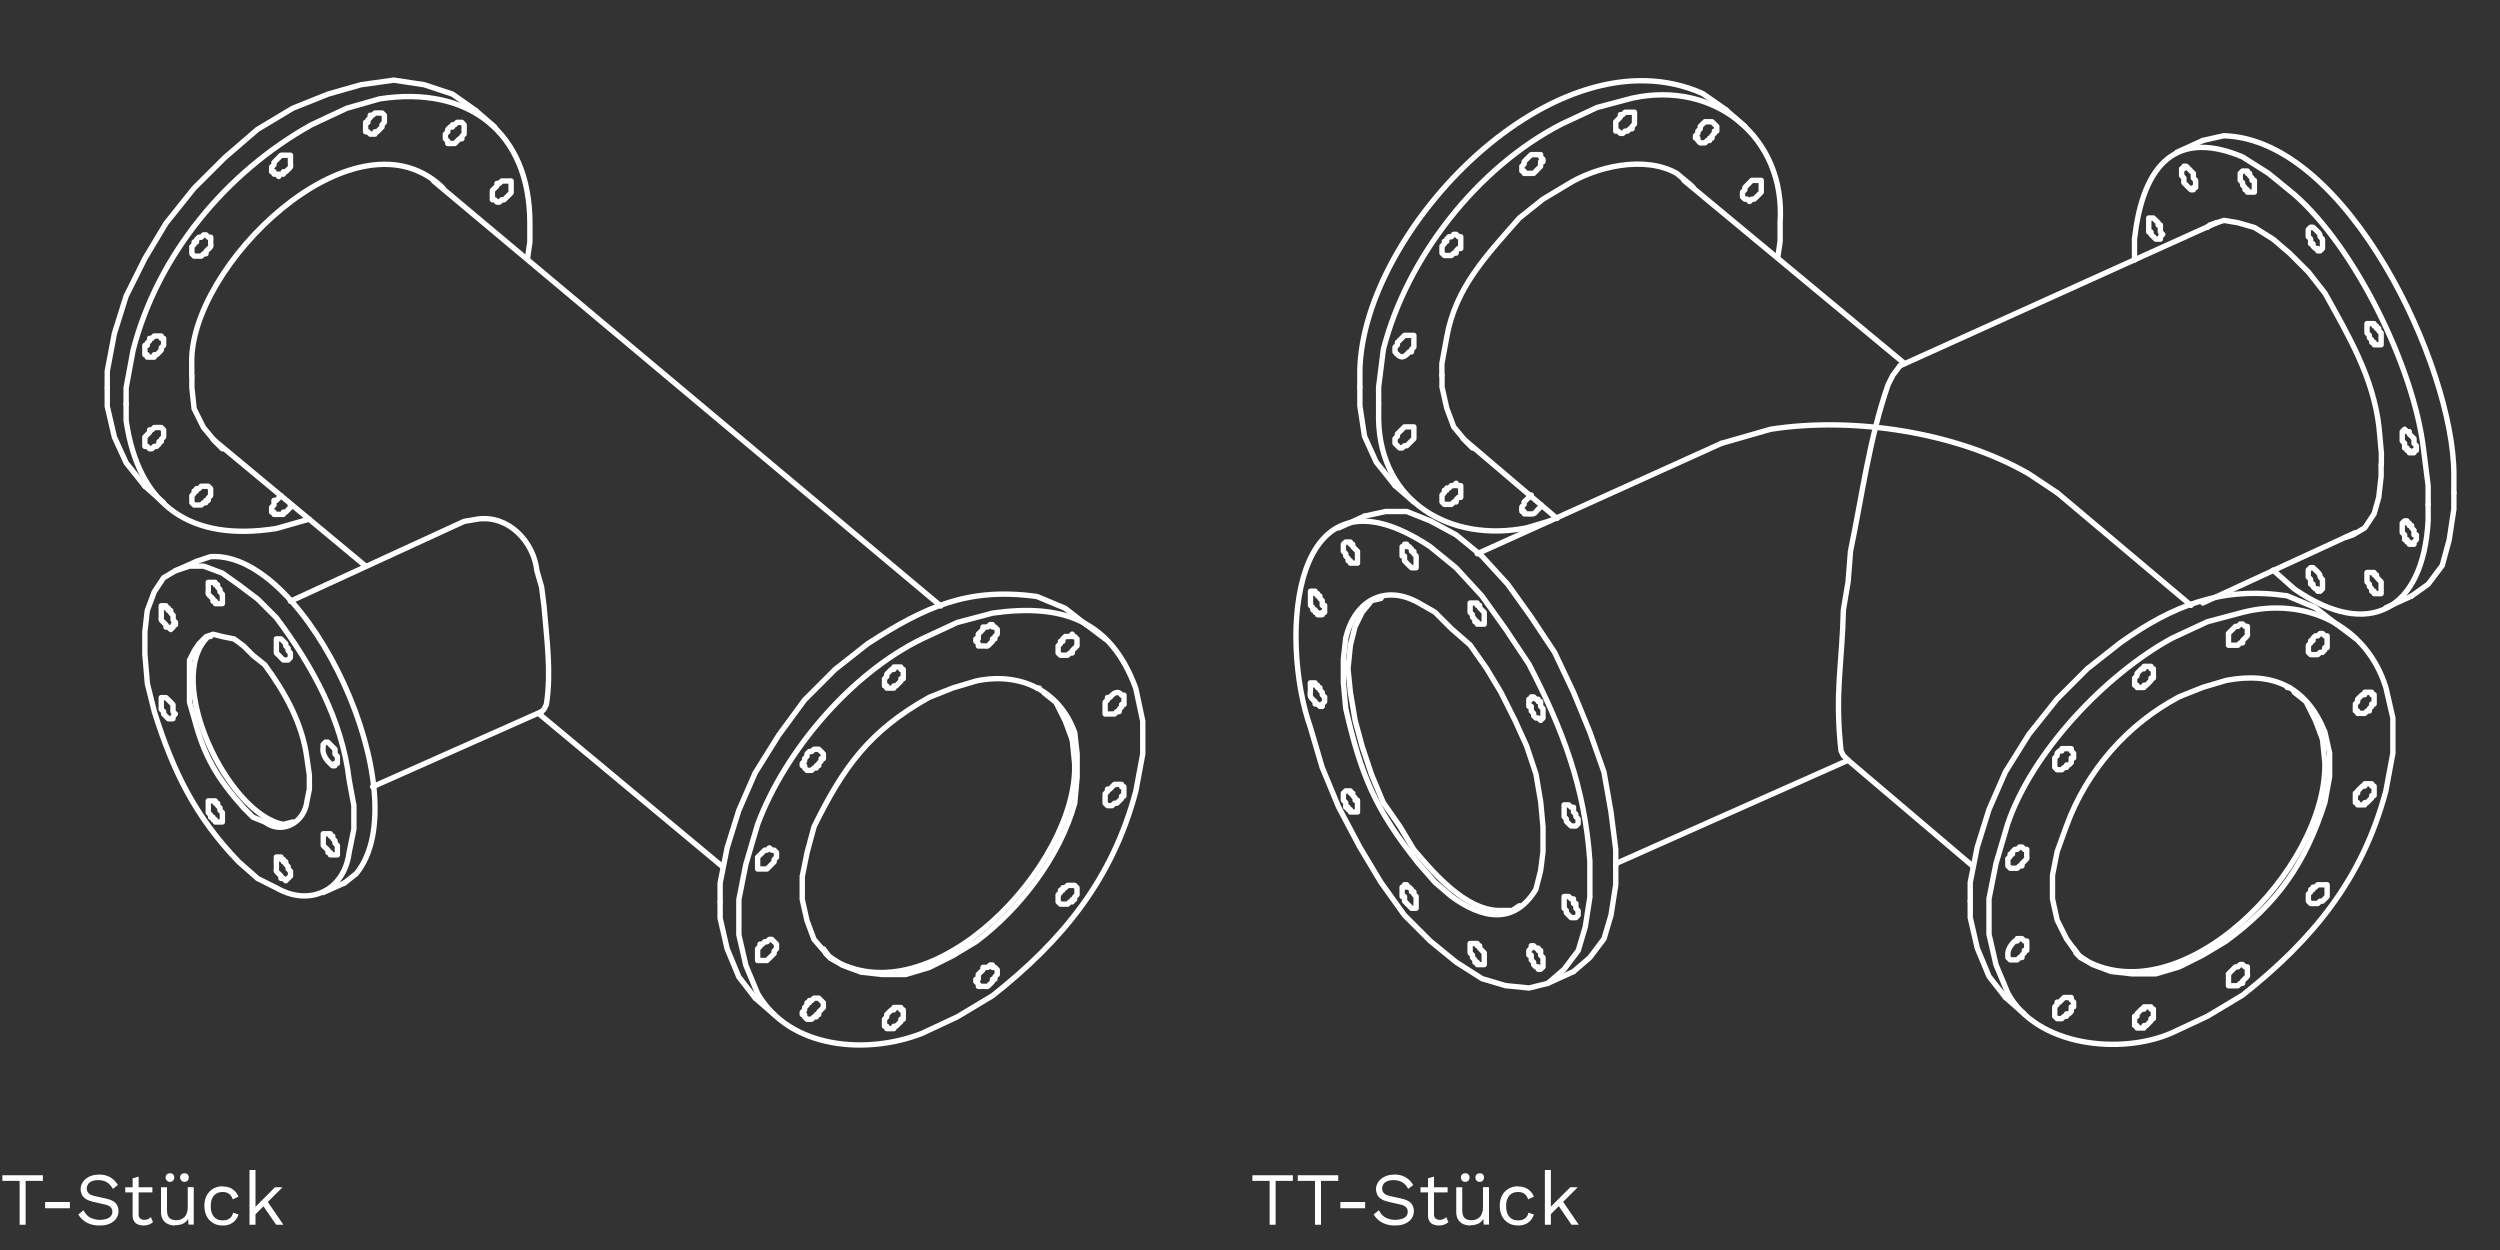 <?xml version="1.0" encoding="UTF-8"?><svg id="a" xmlns="http://www.w3.org/2000/svg" viewBox="0 0 200 100"><rect x="0" y="0" width="200" height="100" fill="#333333" stroke="none"/><defs><style>.b{fill:none;stroke:#fff;stroke-linecap:round;stroke-linejoin:round;stroke-width:.43px;}.c{fill:#fff;}</style></defs><path class="c" d="M3.43,94.02v.45h-1.38v3.51h-.48v-3.51H.19v-.45h3.24Z"/><path class="c" d="M5.59,96.16v.5h-1.98v-.5h1.98Z"/><path class="c" d="M7.9,93.96c.35,0,.65.07.9.21.25.14.46.35.63.63l-.4.31c-.15-.26-.31-.44-.5-.54-.19-.11-.41-.16-.67-.16-.21,0-.39.03-.52.09-.14.06-.24.14-.3.24-.06.1-.1.21-.1.33,0,.14.04.26.13.37.09.11.26.19.53.25l.86.19c.38.08.65.21.8.38.15.17.22.38.22.63,0,.22-.06.42-.19.6s-.3.31-.53.41-.5.14-.8.14c-.29,0-.54-.04-.76-.12-.22-.08-.41-.18-.56-.32-.16-.13-.28-.28-.38-.44l.42-.34c.08.15.17.29.29.4.12.12.26.21.44.27.17.06.36.1.58.1.2,0,.38-.03.53-.08s.27-.12.35-.22c.08-.1.12-.22.12-.36,0-.13-.04-.24-.13-.34-.08-.1-.24-.18-.47-.23l-.93-.21c-.24-.06-.44-.13-.59-.23-.15-.1-.26-.21-.32-.35s-.1-.28-.1-.43c0-.21.06-.41.18-.58.12-.18.29-.32.51-.43.22-.11.49-.16.79-.16Z"/><path class="c" d="M12.19,94.98v.41h-2.17v-.41h2.17ZM11.09,94.13v3.02c0,.15.04.26.13.33s.19.11.32.11c.12,0,.22-.02.3-.06s.16-.09.23-.16l.17.4c-.09.08-.2.15-.33.2s-.27.07-.44.07c-.15,0-.29-.03-.43-.08-.13-.05-.24-.14-.31-.26-.08-.12-.12-.27-.12-.46v-2.98l.48-.13Z"/><path class="c" d="M13.99,98.04c-.19,0-.37-.04-.54-.11s-.31-.19-.41-.35c-.11-.16-.16-.37-.16-.63v-1.97h.48v1.84c0,.3.07.51.2.63.13.11.32.17.56.17.11,0,.22-.02.33-.06.11-.04.2-.1.29-.18.09-.08.15-.19.2-.32.05-.13.08-.28.08-.46v-1.63h.48v3h-.42l-.03-.46c-.1.18-.25.31-.42.39-.18.08-.39.12-.63.12ZM13.6,93.86c.1,0,.19.03.25.09.06.06.09.15.09.25s-.03.18-.09.25c-.06.06-.15.1-.25.1s-.18-.03-.25-.1c-.06-.06-.1-.15-.1-.25s.03-.19.1-.25c.06-.06.15-.09.25-.09ZM14.76,93.86c.1,0,.19.03.25.09.06.06.09.15.09.25s-.03.18-.09.25c-.06.06-.15.1-.25.1s-.18-.03-.25-.1c-.06-.06-.1-.15-.1-.25s.03-.19.1-.25c.06-.06.15-.09.25-.09Z"/><path class="c" d="M17.84,94.92c.21,0,.39.03.55.1.16.06.29.16.41.28.12.12.21.26.28.43l-.46.22c-.06-.19-.16-.34-.29-.44-.13-.1-.3-.15-.51-.15s-.37.04-.52.13-.25.22-.33.39c-.08.17-.11.38-.11.62s.04.44.11.61c.08.17.19.3.33.39s.32.13.52.13c.16,0,.29-.02.4-.07.11-.05.21-.12.28-.21.07-.09.12-.2.15-.34l.44.16c-.07.18-.16.34-.28.47-.12.13-.26.23-.43.3-.17.07-.35.1-.57.1-.28,0-.53-.06-.75-.19-.22-.12-.39-.3-.52-.54-.12-.23-.19-.51-.19-.84s.06-.6.19-.84c.12-.23.3-.41.52-.54.22-.12.47-.19.75-.19Z"/><path class="c" d="M20.44,93.6v4.38h-.48v-4.38h.48ZM22.6,94.98l-1.3,1.3-.11.11-.98.98v-.6l1.79-1.79h.61ZM21.34,96.03l1.33,1.95h-.58l-1.15-1.68.4-.27Z"/><path class="c" d="M103.43,94.02v.45h-1.38v3.51h-.48v-3.51h-1.38v-.45h3.24Z"/><path class="c" d="M107.06,94.02v.45h-1.38v3.51h-.48v-3.51h-1.38v-.45h3.24Z"/><path class="c" d="M109.21,96.16v.5h-1.98v-.5h1.98Z"/><path class="c" d="M111.53,93.96c.35,0,.65.07.9.21.25.14.46.35.63.63l-.4.31c-.15-.26-.31-.44-.5-.54-.19-.11-.41-.16-.67-.16-.21,0-.39.03-.52.09-.14.06-.24.14-.3.24-.06.1-.1.21-.1.33,0,.14.04.26.13.37.09.11.26.19.53.25l.86.19c.38.08.65.21.8.38.15.17.22.38.22.63,0,.22-.06.42-.19.6s-.3.31-.53.41-.5.14-.8.14c-.29,0-.54-.04-.76-.12-.22-.08-.41-.18-.56-.32-.16-.13-.28-.28-.38-.44l.42-.34c.08.15.17.29.29.4.12.12.26.21.44.27.17.06.36.1.58.1.2,0,.38-.03.53-.08s.27-.12.35-.22c.08-.1.12-.22.12-.36,0-.13-.04-.24-.13-.34-.08-.1-.24-.18-.47-.23l-.93-.21c-.24-.06-.44-.13-.59-.23-.15-.1-.26-.21-.32-.35s-.1-.28-.1-.43c0-.21.06-.41.18-.58.12-.18.29-.32.51-.43.22-.11.49-.16.79-.16Z"/><path class="c" d="M115.81,94.98v.41h-2.17v-.41h2.17ZM114.72,94.13v3.02c0,.15.04.26.13.33s.19.11.32.11c.12,0,.22-.02.3-.06s.16-.09.23-.16l.17.4c-.09.08-.2.15-.33.2s-.27.07-.44.07c-.15,0-.29-.03-.43-.08-.13-.05-.24-.14-.31-.26-.08-.12-.12-.27-.12-.46v-2.98l.48-.13Z"/><path class="c" d="M117.61,98.04c-.19,0-.37-.04-.54-.11s-.31-.19-.41-.35c-.11-.16-.16-.37-.16-.63v-1.97h.48v1.84c0,.3.07.51.2.63.13.11.32.17.56.17.11,0,.22-.02.33-.06.11-.04.2-.1.29-.18.09-.08.15-.19.2-.32.05-.13.08-.28.08-.46v-1.63h.48v3h-.42l-.03-.46c-.1.18-.25.31-.42.39-.18.08-.39.12-.63.12ZM117.22,93.86c.1,0,.19.03.25.09.06.06.09.15.09.25s-.03.18-.09.25c-.06.06-.15.1-.25.1s-.18-.03-.25-.1c-.06-.06-.1-.15-.1-.25s.03-.19.1-.25c.06-.06.15-.09.25-.09ZM118.38,93.86c.1,0,.19.03.25.09.06.06.09.15.09.25s-.03.18-.09.25c-.06.06-.15.1-.25.1s-.18-.03-.25-.1c-.06-.06-.1-.15-.1-.25s.03-.19.1-.25c.06-.06.15-.09.25-.09Z"/><path class="c" d="M121.47,94.92c.21,0,.39.03.55.1.16.06.29.16.41.28.12.12.21.26.28.43l-.46.22c-.06-.19-.16-.34-.29-.44-.13-.1-.3-.15-.51-.15s-.37.04-.52.13-.25.22-.33.39c-.08.17-.11.38-.11.62s.04.44.11.61c.08.17.19.3.33.39s.32.13.52.13c.16,0,.29-.02.4-.07.11-.05.21-.12.28-.21.07-.09.12-.2.15-.34l.44.16c-.07.18-.16.34-.28.47-.12.13-.26.23-.43.3-.17.07-.35.1-.57.1-.28,0-.53-.06-.75-.19-.22-.12-.39-.3-.52-.54-.12-.23-.19-.51-.19-.84s.06-.6.19-.84c.12-.23.3-.41.52-.54.22-.12.47-.19.75-.19Z"/><path class="c" d="M124.07,93.6v4.38h-.48v-4.38h.48ZM126.22,94.98l-1.3,1.3-.11.11-.98.98v-.6l1.79-1.79h.61ZM124.97,96.03l1.33,1.95h-.58l-1.15-1.68.4-.27Z"/><path class="b" d="M23.23,48.1l13.9-6.39,1.13-.19c2.43-.31,4.44,1.82,4.69,4.13l.38,1.32.19,1.5c.21,2.62.6,5.28.19,7.89l-.19.38-.19.19"/><line class="b" x1="29.81" y1="62.94" x2="43.33" y2="56.93"/><path class="b" d="M23.42,65.76l-.75.19c-4.43-.79-9.62-11.58-6.01-15.03h.19"/><line class="b" x1="25.86" y1="71.4" x2="27.55" y2="70.64"/><line class="b" x1="14.03" y1="45.66" x2="15.72" y2="44.91"/><path class="b" d="M15.72,44.91l1.13-.38c7.79-.48,16.76,19.15,11.65,25.36l-.94.75"/><path class="b" d="M22.11,68.58v.56c.04.74-.18.37.37.94v.19h.19l.19.19.19-.19.19-.19v-.38l-.19-.19v-.19l-.19-.19v-.19h-.19v-.19h-.19v-.19h-.37Z"/><polygon class="b" points="25.86 66.7 25.86 67.64 26.05 67.83 26.24 68.01 26.24 68.2 26.43 68.2 26.43 68.39 26.99 68.39 26.99 67.64 26.8 67.45 26.8 67.26 26.62 67.08 26.62 66.89 26.43 66.89 26.43 66.7 25.86 66.7"/><path class="b" d="M26.99,61.07v-.56l-.19-.19v-.38l-.19-.19-.19-.19-.19-.19h-.19l-.19.19v.19c-.09.53.19.98.56,1.32l.19.19h.19v-.19h.19Z"/><polygon class="b" points="22.11 51.11 22.11 52.24 22.3 52.42 22.48 52.61 22.67 52.8 23.05 52.8 23.23 52.61 23.23 52.24 23.05 52.05 23.05 51.86 22.86 51.67 22.86 51.49 22.67 51.3 22.48 51.11 22.11 51.11"/><path class="b" d="M17.79,48.29v-.75l-.19-.19v-.19l-.19-.19v-.19h-.19v-.19h-.56v.19c.05.96-.2.55.38,1.13v.19h.19v.19h.56Z"/><path class="b" d="M12.9,48.48v.56c.04.74-.18.37.38.94v.19h.19l.19.19.19-.19v-.19h.19v-.19l-.19-.19v-.38l-.19-.19v-.19h-.19v-.19h-.19v-.19h-.38Z"/><polygon class="b" points="12.9 55.81 12.9 56.75 13.09 56.93 13.09 57.12 13.28 57.31 13.47 57.5 13.84 57.5 13.84 57.31 14.03 57.12 13.84 56.93 13.84 56.37 13.66 56.18 13.47 55.99 13.28 55.81 12.9 55.81"/><polygon class="b" points="16.66 64.07 16.66 65.01 16.85 65.2 16.85 65.38 17.04 65.38 17.04 65.57 17.22 65.57 17.22 65.76 17.79 65.76 17.79 65.01 17.6 64.82 17.6 64.63 17.41 64.45 17.41 64.26 17.22 64.26 17.22 64.07 16.66 64.07"/><path class="b" d="M15.16,52.8v3.38l.38,1.31c.8,3.04,1.86,4.81,3.95,7.14l.75.75.94.38c1.45,1.06,3.2,0,3.38-1.69l.19-.94v-1.13l-.19-1.31c-.35-2.77-1.74-5.28-3.38-7.51l-.94-.75-.75-.75-.75-.56-.94-.19-.75-.19-.56.19-.56.56-.38.56-.38.75Z"/><path class="b" d="M11.59,52.42v-1.88l.19-1.69.56-1.5.75-1.13.94-.56,1.13-.37h1.13l1.5.56,1.32.94,1.5,1.13,1.5,1.5c2.85,3.81,5.26,8.16,5.82,12.96l.38,2.07v1.88l-.38,1.88c-.41,3.09-3.2,4.33-5.82,2.82l-1.5-.75-1.5-1.32c-3.49-3.61-5.27-7.27-6.76-12.02l-.56-2.25-.19-2.25Z"/><line class="b" x1="75.26" y1="48.48" x2="34.69" y2="14.48"/><line class="b" x1="29.25" y1="45.29" x2="17.04" y2="35.14"/><line class="b" x1="57.8" y1="69.33" x2="43.14" y2="57.12"/><line class="b" x1="66.44" y1="76.65" x2="66.06" y2="76.28"/><polyline class="b" points="83.53 55.43 84.47 56.18 85.22 57.68 85.78 59.19"/><line class="b" x1="82.97" y1="55.05" x2="83.15" y2="55.05"/><path class="b" d="M85.78,59.19l.19,1.88c.33,8.03-11.49,20.59-19.53,15.59l-.56-.75"/><line class="b" x1="61.93" y1="81.16" x2="60.42" y2="79.85"/><line class="b" x1="88.41" y1="51.11" x2="86.91" y2="49.98"/><polyline class="b" points="60.42 79.85 59.11 78.16 58.17 75.9 57.61 73.46 57.61 72.15"/><path class="b" d="M57.61,72.15v-1.5l.56-2.82.94-3.01,1.31-3,1.88-3.01,2.07-2.82,2.44-2.44,2.63-2.07c4.58-2.94,7.99-4.52,13.52-3.76l2.25.94,1.69,1.32"/><polygon class="b" points="70.76 81.54 70.76 82.1 70.94 82.1 70.94 82.29 71.51 82.29 71.51 82.1 71.69 82.1 71.88 81.91 72.07 81.73 72.07 81.54 72.26 81.54 72.26 80.79 72.07 80.79 72.07 80.6 71.51 80.6 71.51 80.79 71.32 80.79 71.13 80.97 70.94 81.16 70.94 81.35 70.76 81.54"/><path class="b" d="M78.08,78.53l.19.19v.19h.19c.74-.04.37.18.94-.38v-.19h.19v-.19l.19-.19v-.38l-.19-.19h-.19v-.19h-.19l-.19.19h-.38v.19l-.19.19-.19.19v.38h-.19v.19Z"/><polygon class="b" points="84.65 71.58 84.65 72.15 84.84 72.33 85.41 72.33 85.59 72.15 85.78 72.15 85.78 71.96 85.97 71.96 85.97 71.77 86.16 71.58 86.16 71.02 85.97 70.83 85.41 70.83 85.22 71.02 85.03 71.02 85.03 71.21 84.84 71.21 84.84 71.4 84.65 71.58"/><polygon class="b" points="88.41 63.51 88.41 64.26 88.6 64.45 88.97 64.45 89.16 64.26 89.35 64.26 89.73 63.88 89.73 63.69 89.91 63.69 89.91 62.94 89.73 62.94 89.73 62.75 89.16 62.75 88.97 62.94 88.79 63.13 88.6 63.13 88.6 63.32 88.41 63.51"/><path class="b" d="M88.41,56.18v.94h.75l.19-.19h.19v-.19l.19-.19v-.19h.19v-.75h-.19c-.31-.43-.69-.13-.94.19h-.19v.19l-.19.19Z"/><polygon class="b" points="84.65 51.67 84.65 52.24 84.84 52.42 85.41 52.42 85.59 52.24 85.78 52.24 85.78 52.05 86.16 51.67 86.16 51.11 85.97 50.92 85.78 50.92 85.78 50.73 85.59 50.92 85.22 50.92 85.03 51.11 85.03 51.3 84.84 51.3 84.84 51.49 84.65 51.67"/><path class="b" d="M78.08,51.3l.19.19v.19h.19c.74-.04.37.18.94-.38v-.19h.19v-.19l.19-.19v-.38l-.19-.19h-.19v-.19h-.19l-.19.19h-.38v.19l-.38.38v.38h-.19v.19Z"/><polygon class="b" points="70.76 54.3 70.76 54.87 70.94 54.87 70.94 55.05 71.51 55.05 71.51 54.87 71.69 54.87 72.07 54.49 72.07 54.3 72.26 54.3 72.26 53.55 72.07 53.55 72.07 53.36 71.51 53.36 71.51 53.55 71.32 53.55 71.13 53.74 70.94 53.93 70.94 54.12 70.76 54.3"/><polygon class="b" points="64.18 61.07 64.18 61.25 64.37 61.25 64.37 61.44 64.56 61.63 64.93 61.63 65.12 61.44 65.31 61.44 65.31 61.25 65.5 61.25 65.5 61.07 65.69 60.88 65.69 60.69 65.87 60.69 65.87 60.31 65.69 60.12 65.5 59.94 65.12 59.94 64.93 60.12 64.75 60.12 64.56 60.31 64.56 60.5 64.37 60.69 64.37 60.88 64.18 61.07"/><polygon class="b" points="60.61 68.58 60.61 69.52 61.36 69.52 61.93 68.95 61.93 68.77 62.12 68.58 62.12 68.2 61.93 68.01 61.74 68.01 61.55 67.83 61.36 68.01 61.18 68.01 60.99 68.2 60.8 68.39 60.61 68.58"/><polygon class="b" points="60.61 75.9 60.61 76.84 61.36 76.84 61.55 76.65 61.93 76.28 61.93 76.09 62.12 75.9 62.12 75.53 61.74 75.15 61.55 75.15 61.36 75.34 61.18 75.34 60.99 75.53 60.8 75.53 60.8 75.72 60.61 75.9"/><polygon class="b" points="64.18 80.97 64.18 81.16 64.37 81.16 64.37 81.35 64.56 81.54 64.93 81.54 65.12 81.35 65.31 81.35 65.31 81.16 65.5 81.16 65.5 80.97 65.87 80.6 65.87 80.22 65.69 80.04 65.5 79.85 65.12 79.85 64.93 80.04 64.75 80.04 64.75 80.22 64.56 80.22 64.56 80.41 64.37 80.6 64.37 80.79 64.18 80.97"/><path class="b" d="M64.18,70.08v1.88l.38,1.69.56,1.5,1.13,1.31,1.13.75,1.5.56,1.69.19h1.88l1.88-.56,1.88-.94,1.88-1.13c3.53-2.64,6.7-6.8,7.89-11.08l.19-2.07v-1.88l-.19-1.69c-1.24-3.41-4.42-4.87-7.89-4.13l-1.88.56-1.88.75c-4.77,2.67-6.85,5.56-9.2,10.33l-.56,2.07-.38,1.88Z"/><path class="b" d="M59.11,74.78v-2.82l.56-2.82.94-3.19c2.19-5.87,7.45-12.06,13.15-14.84l2.82-1.31,2.82-.75c5.49-.78,9.44.49,11.46,6.01l.56,2.63v2.63l-.56,3c-1.88,7.04-5.83,11.89-11.46,16.34l-2.82,1.69-2.82,1.32c-4.37,1.71-10.56,1.28-13.15-3.19l-.94-2.25-.56-2.44Z"/><line class="b" x1="11.59" y1="38.9" x2="13.09" y2="40.22"/><line class="b" x1="38.07" y1="8.85" x2="39.58" y2="10.16"/><polyline class="b" points="22.48 39.65 22.3 39.84 22.11 40.03 21.92 40.03 21.92 40.4 21.73 40.59 21.73 40.78"/><polyline class="b" points="21.73 40.78 21.73 40.97 21.92 40.97 21.92 41.15 22.67 41.15 22.67 40.97 22.86 40.97 23.05 40.78 23.23 40.59 23.23 40.4"/><polygon class="b" points="39.39 15.23 39.39 15.98 39.58 15.98 39.76 16.17 39.95 16.17 40.14 15.98 40.33 15.98 40.7 15.61 40.89 15.42 40.89 14.48 40.14 14.48 39.95 14.67 39.76 14.67 39.76 14.86 39.58 15.05 39.39 15.23"/><polygon class="b" points="35.63 10.73 35.63 11.1 35.82 11.29 35.82 11.48 36.38 11.48 36.57 11.29 36.76 11.1 36.95 11.1 36.95 10.91 37.13 10.73 37.13 9.98 36.95 9.79 36.57 9.79 36.38 9.98 36.2 9.98 36.2 10.16 36.01 10.16 35.82 10.35 35.82 10.54 35.63 10.73"/><polygon class="b" points="29.25 9.79 29.25 10.54 29.43 10.54 29.62 10.73 30 10.73 30 10.54 30.18 10.54 30.37 10.35 30.56 10.16 30.56 9.98 30.75 9.79 30.75 9.22 30.56 9.04 30 9.04 29.81 9.22 29.62 9.22 29.62 9.41 29.43 9.6 29.43 9.79 29.25 9.79"/><path class="b" d="M21.73,13.36v.38h.19v.19h.19l.19.19v-.19h.37v-.19h.19c.58-.58.33-.16.38-1.13v-.19h-.75l-.19.19-.19.19-.19.19v.19l-.19.19Z"/><path class="b" d="M15.35,19.74v.56l.19.19h.56l.19-.19h.19v-.19c.56-.57.34-.2.38-.94v-.19h-.19l-.19-.19h-.19l-.19.19h-.19l-.19.19v.19h-.19v.19l-.19.19Z"/><polygon class="b" points="11.59 27.63 11.59 28.38 11.78 28.38 11.78 28.57 12.34 28.57 12.34 28.38 12.53 28.38 12.72 28.2 12.9 28.01 12.9 27.82 13.09 27.63 13.09 27.07 12.9 27.07 12.9 26.88 12.34 26.88 12.15 27.07 11.97 27.07 11.97 27.26 11.78 27.44 11.78 27.63 11.59 27.63"/><polygon class="b" points="11.59 34.96 11.59 35.71 11.78 35.71 11.97 35.9 12.15 35.9 12.34 35.71 12.53 35.71 12.72 35.52 12.72 35.33 12.9 35.33 12.9 35.14 13.09 34.96 13.09 34.39 12.9 34.2 12.34 34.2 12.15 34.39 11.97 34.39 11.97 34.58 11.78 34.77 11.59 34.96"/><polygon class="b" points="15.35 39.65 15.35 40.22 15.53 40.4 16.1 40.4 16.28 40.22 16.47 40.22 16.47 40.03 16.66 40.03 16.66 39.84 16.85 39.65 16.85 39.09 16.66 38.9 16.1 38.9 15.91 39.09 15.72 39.09 15.72 39.28 15.53 39.28 15.53 39.46 15.35 39.65"/><path class="b" d="M35.44,15.05l-.19-.19c-7.01-6.36-20.18,6.46-19.91,14.27v.94"/><polyline class="b" points="15.35 30.07 15.35 31.01 15.53 32.7 16.28 34.2 17.22 35.33 17.79 35.9"/><path class="b" d="M24.74,41.53l-2.63.75c-6.81,1.08-11.03-1.75-12.02-8.64v-1.32"/><path class="b" d="M10.09,32.33v-1.31l.56-3.01c1.97-7.63,7.43-14.22,14.27-18.03l2.82-1.32,2.63-.75c7.08-1.09,12.02,2.64,12.02,9.95v1.5l-.19,1.31"/><polyline class="b" points="11.59 38.9 10.09 37.02 9.15 34.96 8.58 32.51 8.58 31.01"/><polyline class="b" points="8.58 31.01 8.58 29.7 9.15 26.69 10.09 23.69 11.59 20.68 13.28 17.86 15.53 15.05 17.98 12.61 20.6 10.35 23.42 8.66 26.24 7.53 28.87 6.78 31.5 6.41 33.94 6.78 36.2 7.53 38.07 8.85"/><path class="b" d="M137.71,35.47l3.94-1.13c6.55-1.03,14.89.22,20.66,3.57l2.25,1.5"/><path class="b" d="M151.99,29.27l-.56.75-.38.75c-1.5,4.3-2.08,8.87-3.01,13.33l-.19,2.44-.38,2.25c-.1,4.43-.7,6.53-.19,11.27l.19.38.38.38"/><line class="b" x1="151.99" y1="29.27" x2="177.34" y2="17.81"/><line class="b" x1="118.18" y1="44.3" x2="137.71" y2="35.47"/><line class="b" x1="176.22" y1="48.24" x2="188.43" y2="42.61"/><line class="b" x1="129.26" y1="69.09" x2="147.85" y2="60.82"/><line class="b" x1="121" y1="72.85" x2="121.37" y2="72.66"/><polyline class="b" points="110.48 47.87 109.73 48.05 108.97 48.99 108.41 50.12 108.03 51.62"/><path class="b" d="M108.03,51.62l-.19,1.88.19,1.88.38,2.25.56,2.07.75,2.25.94,2.25,1.31,1.88,1.13,1.88c1.58,1.86,4.07,4.79,6.76,4.88h1.13l.56-.38"/><line class="b" x1="123.81" y1="78.67" x2="125.88" y2="77.73"/><line class="b" x1="107.1" y1="42.23" x2="109.16" y2="41.29"/><polyline class="b" points="125.88 77.73 127.19 76.6 128.32 75.1 128.88 73.22 129.26 70.78 129.26 69.28"/><polyline class="b" points="129.26 69.28 129.26 67.96 128.88 64.96 128.32 61.77 127.19 58.57 125.88 55.38 124.37 52.19 122.5 49.37 120.62 46.74 118.55 44.48 116.49 42.79 114.42 41.67 112.54 40.92 110.85 40.92 109.16 41.29"/><polygon class="b" points="118.74 76.23 118.74 77.17 118.18 77.17 118.18 76.98 117.99 76.98 117.99 76.79 117.8 76.6 117.8 76.41 117.61 76.23 117.61 75.48 118.18 75.48 118.18 75.66 118.37 75.66 118.37 75.85 118.74 76.23"/><polygon class="b" points="113.29 71.72 113.29 72.66 112.92 72.66 112.36 72.09 112.36 71.72 112.17 71.72 112.17 70.97 112.36 70.97 112.36 70.78 112.54 70.78 112.54 70.97 112.73 70.97 112.92 71.16 112.92 71.34 113.11 71.34 113.11 71.53 113.29 71.72"/><polygon class="b" points="108.6 64.02 108.6 64.96 108.03 64.96 108.03 64.77 107.85 64.77 107.85 64.58 107.66 64.58 107.66 64.21 107.47 64.02 107.47 63.45 107.66 63.27 108.03 63.27 108.03 63.45 108.22 63.45 108.22 63.64 108.41 63.83 108.41 64.02 108.6 64.02"/><path class="b" d="M105.97,55.75v.38l-.19.19v.19h-.19l-.19-.19h-.19v-.19c-.6-.52-.32-.4-.38-1.31v-.19h.38v.19h.19v.19h.19v.19l.19.19v.19l.19.19Z"/><polygon class="b" points="105.97 48.43 105.97 48.99 105.78 48.99 105.78 49.18 105.41 49.18 105.41 48.99 105.22 48.99 105.22 48.8 105.03 48.8 105.03 48.62 104.84 48.43 104.84 47.3 105.22 47.3 105.22 47.49 105.41 47.49 105.41 47.68 105.59 47.68 105.59 47.87 105.78 48.05 105.78 48.43 105.97 48.43"/><polygon class="b" points="108.6 44.11 108.6 45.05 108.03 45.05 108.03 44.86 107.85 44.86 107.85 44.67 107.66 44.48 107.66 44.3 107.47 44.11 107.47 43.54 107.66 43.36 108.03 43.36 108.03 43.54 108.22 43.54 108.22 43.73 108.6 44.11"/><polygon class="b" points="113.29 44.48 113.29 45.42 112.92 45.42 112.73 45.24 112.54 45.05 112.36 44.86 112.36 44.48 112.17 44.48 112.17 43.73 112.36 43.73 112.36 43.54 112.54 43.54 112.54 43.73 112.73 43.73 112.92 43.92 112.92 44.11 113.11 44.11 113.11 44.3 113.29 44.48"/><polygon class="b" points="118.74 48.99 118.74 49.93 118.18 49.93 118.18 49.74 117.99 49.74 117.99 49.56 117.8 49.37 117.8 49.18 117.61 48.99 117.61 48.24 118.18 48.24 118.18 48.43 118.37 48.43 118.37 48.62 118.74 48.99"/><polygon class="b" points="123.44 56.69 123.44 57.44 123.25 57.63 123.06 57.44 122.87 57.44 122.69 57.26 122.69 57.07 122.5 56.88 122.5 56.51 122.31 56.51 122.31 55.94 122.5 55.94 122.5 55.75 122.69 55.75 122.87 55.94 123.06 55.94 123.06 56.13 123.25 56.13 123.25 56.51 123.44 56.69"/><polygon class="b" points="126.25 65.52 126.25 65.9 126.07 66.08 125.69 66.08 125.5 65.9 125.31 65.71 125.31 65.52 125.13 65.33 125.13 64.39 125.5 64.39 125.69 64.58 125.88 64.58 125.88 64.96 126.07 65.14 126.07 65.33 126.25 65.52"/><polygon class="b" points="126.25 72.85 126.25 73.22 126.07 73.41 125.69 73.41 125.31 73.03 125.31 72.85 125.13 72.66 125.13 71.72 125.5 71.72 125.69 71.91 125.88 71.91 125.88 72.28 126.07 72.28 126.07 72.66 126.25 72.85"/><polygon class="b" points="123.44 76.6 123.44 77.35 123.25 77.54 123.06 77.54 123.06 77.35 122.87 77.35 122.69 77.17 122.69 76.98 122.5 76.79 122.5 76.41 122.31 76.41 122.31 76.04 122.5 75.85 122.5 75.66 122.69 75.66 122.87 75.85 123.06 75.85 123.06 76.04 123.25 76.04 123.25 76.41 123.44 76.6"/><path class="b" d="M123.44,66.27v1.88l-.19,1.5-.38,1.5c-1.77,2.92-4.37,2.3-6.76.56l-1.32-1.13-1.31-1.5c-3.47-4.33-4.6-7.07-5.82-12.4l-.19-2.07v-1.88l.19-1.69c.74-3.06,3.16-4.3,5.82-2.82l1.31.75,1.32,1.32,1.5,1.31,1.32,1.88,1.13,1.88,1.13,2.25.94,2.07.75,2.25.38,2.25.19,2.07Z"/><path class="b" d="M127.19,71.72v-2.82c-.4-5.9-2.18-10.57-4.88-15.78l-1.88-2.82-1.88-2.63-2.07-2.25-2.07-1.69c-11.22-7.44-12.07,7.42-9.58,14.46l.94,3.19,1.32,3.19,1.69,3.19,1.69,2.82,1.88,2.63,2.07,2.07,2.07,1.69,2.07,1.32,1.88.56,1.88.19,1.5-.37,1.31-1.13,1.13-1.5.56-1.88.38-2.44Z"/><line class="b" x1="192.93" y1="47.68" x2="190.87" y2="48.62"/><line class="b" x1="176.22" y1="11.24" x2="174.15" y2="12.18"/><path class="b" d="M185.8,46.36v.75l-.19.19h-.19v-.19h-.19l-.19-.19v-.19h-.19v-.38l-.19-.19v-.56l.19-.19h.19c.98.87.26.49.75.94Z"/><polygon class="b" points="173.02 18.75 172.83 18.94 172.83 19.13 172.46 19.13 172.08 18.75 172.08 18.56 171.9 18.56 171.9 17.44 172.27 17.44 172.46 17.63 172.65 17.81 172.65 18 172.83 18 172.83 18.56 173.02 18.75"/><polygon class="b" points="175.65 14.43 175.65 15 175.47 15 175.47 15.18 175.28 15.18 175.09 15 174.9 14.81 174.71 14.62 174.71 14.24 174.53 14.05 174.53 13.49 174.71 13.49 174.71 13.3 174.9 13.3 175.09 13.49 175.28 13.68 175.47 13.87 175.47 14.24 175.65 14.43"/><polygon class="b" points="180.35 14.43 180.35 15.37 179.79 15.37 179.79 15.18 179.6 15.18 179.6 15 179.41 14.81 179.41 14.62 179.22 14.43 179.22 13.87 179.41 13.68 179.79 13.68 179.79 13.87 179.97 13.87 179.97 14.05 180.16 14.24 180.16 14.43 180.35 14.43"/><path class="b" d="M185.8,19.13v.75l-.19.19h-.19v-.19h-.19l-.19-.19v-.19h-.19v-.38l-.19-.19v-.56l.19-.19h.19c.99.88.25.49.75.94Z"/><polygon class="b" points="190.49 26.64 190.49 27.58 189.93 27.58 189.93 27.39 189.74 27.39 189.74 27.2 189.55 27.02 189.55 26.83 189.36 26.64 189.36 25.89 189.93 25.89 189.93 26.08 190.12 26.08 190.12 26.27 190.3 26.27 190.3 26.45 190.49 26.64"/><polygon class="b" points="193.31 35.66 193.31 36.03 193.12 36.03 193.12 36.22 192.74 36.22 192.74 36.03 192.56 36.03 192.56 35.84 192.37 35.84 192.37 35.47 192.18 35.28 192.18 34.53 192.37 34.34 192.56 34.53 192.74 34.53 192.74 34.72 192.93 34.9 193.12 35.09 193.12 35.47 193.31 35.66"/><polygon class="b" points="193.31 42.79 193.31 43.17 193.12 43.36 193.12 43.54 192.74 43.54 192.74 43.36 192.56 43.36 192.56 43.17 192.37 43.17 192.37 42.79 192.18 42.61 192.18 41.85 192.37 41.67 192.56 41.67 192.56 41.85 192.74 41.85 192.74 42.04 192.93 42.04 192.93 42.23 193.12 42.42 193.12 42.79 193.31 42.79"/><polygon class="b" points="190.49 46.55 190.49 47.49 189.93 47.49 189.93 47.3 189.74 47.3 189.74 47.11 189.55 46.92 189.55 46.74 189.36 46.55 189.36 45.8 189.93 45.8 189.93 45.99 190.12 45.99 190.12 46.17 190.3 46.36 190.49 46.55"/><path class="b" d="M176.59,18.19l.19-.19,1.13-.37,1.13.19,1.32.38,1.5.94,1.32,1.13,1.5,1.5,1.32,1.69c1.89,3.4,3.86,6.74,4.32,10.71l.19,2.07v.94"/><polyline class="b" points="190.49 37.16 190.49 38.1 190.3 39.79 189.93 41.1 189.18 42.23 188.24 42.79 187.67 42.98"/><path class="b" d="M181.85,45.61l1.69,1.5c6,4.16,10.32,1.66,10.71-5.45v-1.31"/><path class="b" d="M194.25,40.35v-1.5l-.38-3.01c-.79-6.43-5.41-15.99-10.33-20.29l-2.07-1.69-2.07-1.31c-5.8-2.44-8.05,1.32-8.64,6.57v1.69"/><polyline class="b" points="192.93 47.68 194.25 46.74 195.38 45.24 195.94 43.17 196.31 40.73 196.31 39.41"/><path class="b" d="M196.31,39.41v-1.5c-.02-8.57-8.5-26.78-18.41-27.05l-1.69.38"/><line class="b" x1="152.36" y1="29.08" x2="134.71" y2="14.43"/><line class="b" x1="175.28" y1="48.43" x2="164.57" y2="39.41"/><line class="b" x1="124.56" y1="41.48" x2="117.05" y2="35.09"/><line class="b" x1="157.81" y1="69.28" x2="147.85" y2="60.82"/><line class="b" x1="166.45" y1="76.6" x2="166.07" y2="76.23"/><polyline class="b" points="183.54 55.38 184.48 56.13 185.23 57.63 185.8 59.14"/><line class="b" x1="182.98" y1="55" x2="183.17" y2="55"/><path class="b" d="M185.8,59.14l.19,1.88c.17,8.51-11.58,20.46-19.54,15.59l-.56-.75"/><line class="b" x1="161.94" y1="81.11" x2="160.44" y2="79.8"/><line class="b" x1="188.43" y1="51.06" x2="186.92" y2="49.93"/><polyline class="b" points="160.44 79.8 159.12 78.11 158.18 75.85 157.62 73.41 157.62 72.09"/><path class="b" d="M157.62,72.09v-1.5l.56-2.82.94-3.01,1.31-3,1.88-3.01,2.25-2.82,2.44-2.44,2.63-2.07c4.24-3.02,8.1-4.51,13.33-3.76l2.25.94,1.69,1.32"/><polygon class="b" points="170.77 81.3 170.77 82.05 170.96 82.05 170.96 82.24 171.52 82.24 171.52 82.05 171.71 82.05 172.08 81.67 172.08 81.49 172.27 81.49 172.27 80.73 172.08 80.73 172.08 80.55 171.52 80.55 171.52 80.73 171.33 80.73 170.96 81.11 170.96 81.3 170.77 81.3"/><path class="b" d="M178.28,77.92v.94h.75l.19-.19h.19v-.19c.56-.57.34-.2.38-.94v-.19h-.19l-.19-.19h-.19l-.19.19h-.19l-.19.19-.19.19-.19.19Z"/><polygon class="b" points="184.67 71.53 184.67 72.09 184.86 72.28 185.42 72.28 185.61 72.09 185.8 72.09 186.17 71.72 186.17 70.78 185.42 70.78 185.23 70.97 185.04 70.97 185.04 71.16 184.86 71.16 184.86 71.34 184.67 71.53"/><polygon class="b" points="188.43 63.45 188.43 64.21 188.61 64.21 188.61 64.39 189.18 64.39 189.18 64.21 189.36 64.21 189.55 64.02 189.74 63.83 189.74 63.64 189.93 63.64 189.93 62.89 189.74 62.89 189.74 62.7 189.18 62.7 189.18 62.89 188.99 62.89 188.8 63.08 188.61 63.27 188.61 63.45 188.43 63.45"/><polygon class="b" points="188.43 56.32 188.43 56.88 188.61 56.88 188.61 57.07 189.18 57.07 189.36 56.88 189.55 56.88 189.55 56.69 189.74 56.51 189.74 56.32 189.93 56.32 189.93 55.57 189.74 55.57 189.74 55.38 189.18 55.38 189.18 55.57 188.99 55.57 188.8 55.75 188.61 55.94 188.61 56.13 188.43 56.32"/><polygon class="b" points="184.67 51.62 184.67 52.19 184.86 52.37 185.42 52.37 185.61 52.19 185.8 52.19 185.98 52 185.98 51.81 186.17 51.81 186.17 50.87 185.98 50.87 185.8 50.68 185.61 50.68 185.42 50.87 185.23 50.87 185.04 51.06 185.04 51.25 184.86 51.25 184.86 51.43 184.67 51.62"/><path class="b" d="M178.28,50.68v.94h.75l.19-.19h.19v-.19c.56-.57.34-.2.38-.94v-.19h-.19l-.19-.19h-.19l-.19.19h-.19l-.19.19-.19.19-.19.19Z"/><polygon class="b" points="170.77 54.25 170.77 54.82 170.96 54.82 170.96 55 171.52 55 171.52 54.82 171.71 54.82 171.9 54.63 172.08 54.44 172.08 54.25 172.27 54.25 172.27 53.5 172.08 53.5 172.08 53.31 171.52 53.31 171.52 53.5 171.33 53.5 170.96 53.88 170.96 54.06 170.77 54.25"/><polygon class="b" points="164.38 60.64 164.38 61.39 164.57 61.58 164.95 61.58 165.13 61.39 165.32 61.39 165.32 61.2 165.51 61.2 165.7 61.01 165.7 60.64 165.89 60.64 165.89 60.26 165.7 60.07 165.7 59.89 164.95 59.89 164.95 60.07 164.76 60.07 164.57 60.26 164.57 60.45 164.38 60.64"/><path class="b" d="M160.63,68.71v.56l.19.19h.56l.19-.19h.19v-.19c.56-.57.34-.2.38-.94v-.19h-.19l-.19-.19h-.19l-.19.19h-.19l-.19.19v.19h-.19v.19l-.19.19Z"/><path class="b" d="M160.63,76.23v.37l.19.19h.56l.19-.19h.19v-.19l.19-.19v-.19h.19v-.75h-.19l-.19-.19h-.38v.19h-.19c-.29.26-.51.59-.56.94Z"/><polygon class="b" points="164.38 80.55 164.38 81.3 164.57 81.49 164.95 81.49 165.13 81.3 165.32 81.3 165.32 81.11 165.51 81.11 165.7 80.92 165.7 80.55 165.89 80.55 165.89 80.17 165.7 79.98 165.7 79.8 165.13 79.8 164.95 79.98 164.76 80.17 164.57 80.17 164.57 80.36 164.38 80.55"/><path class="b" d="M164.2,70.03v1.88l.37,1.69.75,1.5.94,1.31,1.13.75,1.5.56,1.69.19h1.88l1.88-.56,1.88-.94,1.88-1.13c4.12-3.03,6.34-6.23,7.89-11.08l.38-2.07v-1.88l-.38-1.69c-1.46-3.59-4.11-4.85-7.89-4.13l-1.88.56-1.88.75c-4.15,2.19-7.41,5.92-9.02,10.33l-.75,2.07-.37,1.88Z"/><path class="b" d="M159.12,74.72v-2.82l.56-2.82.94-3.19c1.97-5.76,7.82-11.93,13.15-14.84l2.82-1.31,2.82-.75c4.94-1.27,9.9.98,11.46,6.01l.56,2.44v2.82l-.56,3.01c-1.88,7.06-5.82,11.87-11.46,16.34l-2.82,1.69-2.82,1.32c-4.06,1.8-10.85,1.11-13.15-3.19l-.94-2.25-.56-2.44Z"/><line class="b" x1="111.6" y1="38.85" x2="113.11" y2="40.16"/><line class="b" x1="138.09" y1="8.8" x2="139.59" y2="10.11"/><polyline class="b" points="122.5 39.6 122.31 39.79 121.93 40.16 121.93 40.35 121.75 40.54 121.75 40.73"/><path class="b" d="M121.75,40.73v.19h.19v.19h.19c.85.04.5-.02,1.13-.56v-.19"/><polygon class="b" points="139.4 15.37 139.4 15.75 139.59 15.93 139.78 15.93 139.96 16.12 140.15 15.93 140.34 15.93 140.72 15.56 140.9 15.37 140.9 14.43 140.15 14.43 139.96 14.62 139.59 15 139.59 15.18 139.4 15.37"/><polygon class="b" points="135.64 10.86 135.64 11.05 135.83 11.05 135.83 11.24 136.02 11.43 136.4 11.43 136.58 11.24 136.77 11.24 136.77 11.05 136.96 11.05 136.96 10.86 137.15 10.67 137.15 10.49 137.34 10.49 137.34 10.11 136.96 9.74 136.4 9.74 136.21 9.92 136.02 10.11 136.02 10.3 135.83 10.49 135.83 10.67 135.64 10.86"/><polygon class="b" points="129.26 9.74 129.26 10.49 129.45 10.49 129.63 10.67 129.82 10.67 130.01 10.49 130.2 10.49 130.39 10.3 130.57 10.3 130.57 10.11 130.76 9.92 130.76 8.98 130.01 8.98 129.82 9.17 129.63 9.17 129.63 9.36 129.45 9.55 129.26 9.74"/><polygon class="b" points="121.75 13.3 121.75 13.68 121.93 13.68 121.93 13.87 122.69 13.87 123.25 13.3 123.25 12.93 123.44 12.93 123.44 12.74 123.25 12.55 123.25 12.37 122.5 12.37 122.31 12.55 122.12 12.74 121.93 12.93 121.93 13.12 121.75 13.3"/><polygon class="b" points="115.36 19.69 115.36 20.25 115.55 20.44 116.11 20.44 116.3 20.25 116.49 20.25 116.49 20.07 116.67 19.88 116.86 19.88 116.86 18.94 116.67 18.94 116.49 18.75 116.3 18.75 116.11 18.94 115.92 18.94 115.74 19.13 115.74 19.31 115.55 19.31 115.55 19.5 115.36 19.69"/><path class="b" d="M111.6,27.77v.38c.42.53.7.53,1.13,0h.19v-.19l.19-.19v-.94h-.75l-.19.19-.19.19-.19.19v.19l-.19.19Z"/><polygon class="b" points="111.6 35.09 111.6 35.47 111.98 35.84 112.17 35.84 112.36 35.66 112.54 35.66 112.73 35.47 112.92 35.28 113.11 35.09 113.11 34.15 112.36 34.15 111.98 34.53 111.79 34.72 111.79 34.9 111.6 35.09"/><polygon class="b" points="115.36 39.6 115.36 40.16 115.55 40.35 116.11 40.35 116.3 40.16 116.49 40.16 116.49 39.98 116.67 39.79 116.86 39.79 116.86 38.85 116.49 38.85 116.49 38.66 116.3 38.85 116.11 38.85 115.92 39.04 115.74 39.04 115.74 39.22 115.55 39.22 115.55 39.41 115.36 39.6"/><path class="b" d="M135.46,15l-.19-.19-1.13-.94c-2.57-1.46-6.49-.55-8.83.94l-1.88,1.13-1.88,1.5c-2.6,2.97-5.12,5.54-5.82,9.58l-.38,2.07v.94"/><polyline class="b" points="115.36 30.02 115.36 30.96 115.74 32.65 116.3 34.15 117.24 35.28 117.8 35.84"/><path class="b" d="M124,41.67l-1.88.56c-6.1,1.2-11.68-2.08-11.83-8.64v-1.32"/><path class="b" d="M110.29,32.27v-1.31l.38-3.01c1.87-7.33,7.52-14.57,14.27-18.03l2.82-1.32,2.82-.75c6.62-1.44,12.28,3.14,11.83,9.95v1.5l-.19,1.31"/><polyline class="b" points="111.6 38.85 110.1 36.97 109.16 34.9 108.79 32.46 108.79 30.96"/><path class="b" d="M108.79,30.96v-1.32c.22-11.24,15.63-27.42,27.42-22.16l1.88,1.31"/></svg>